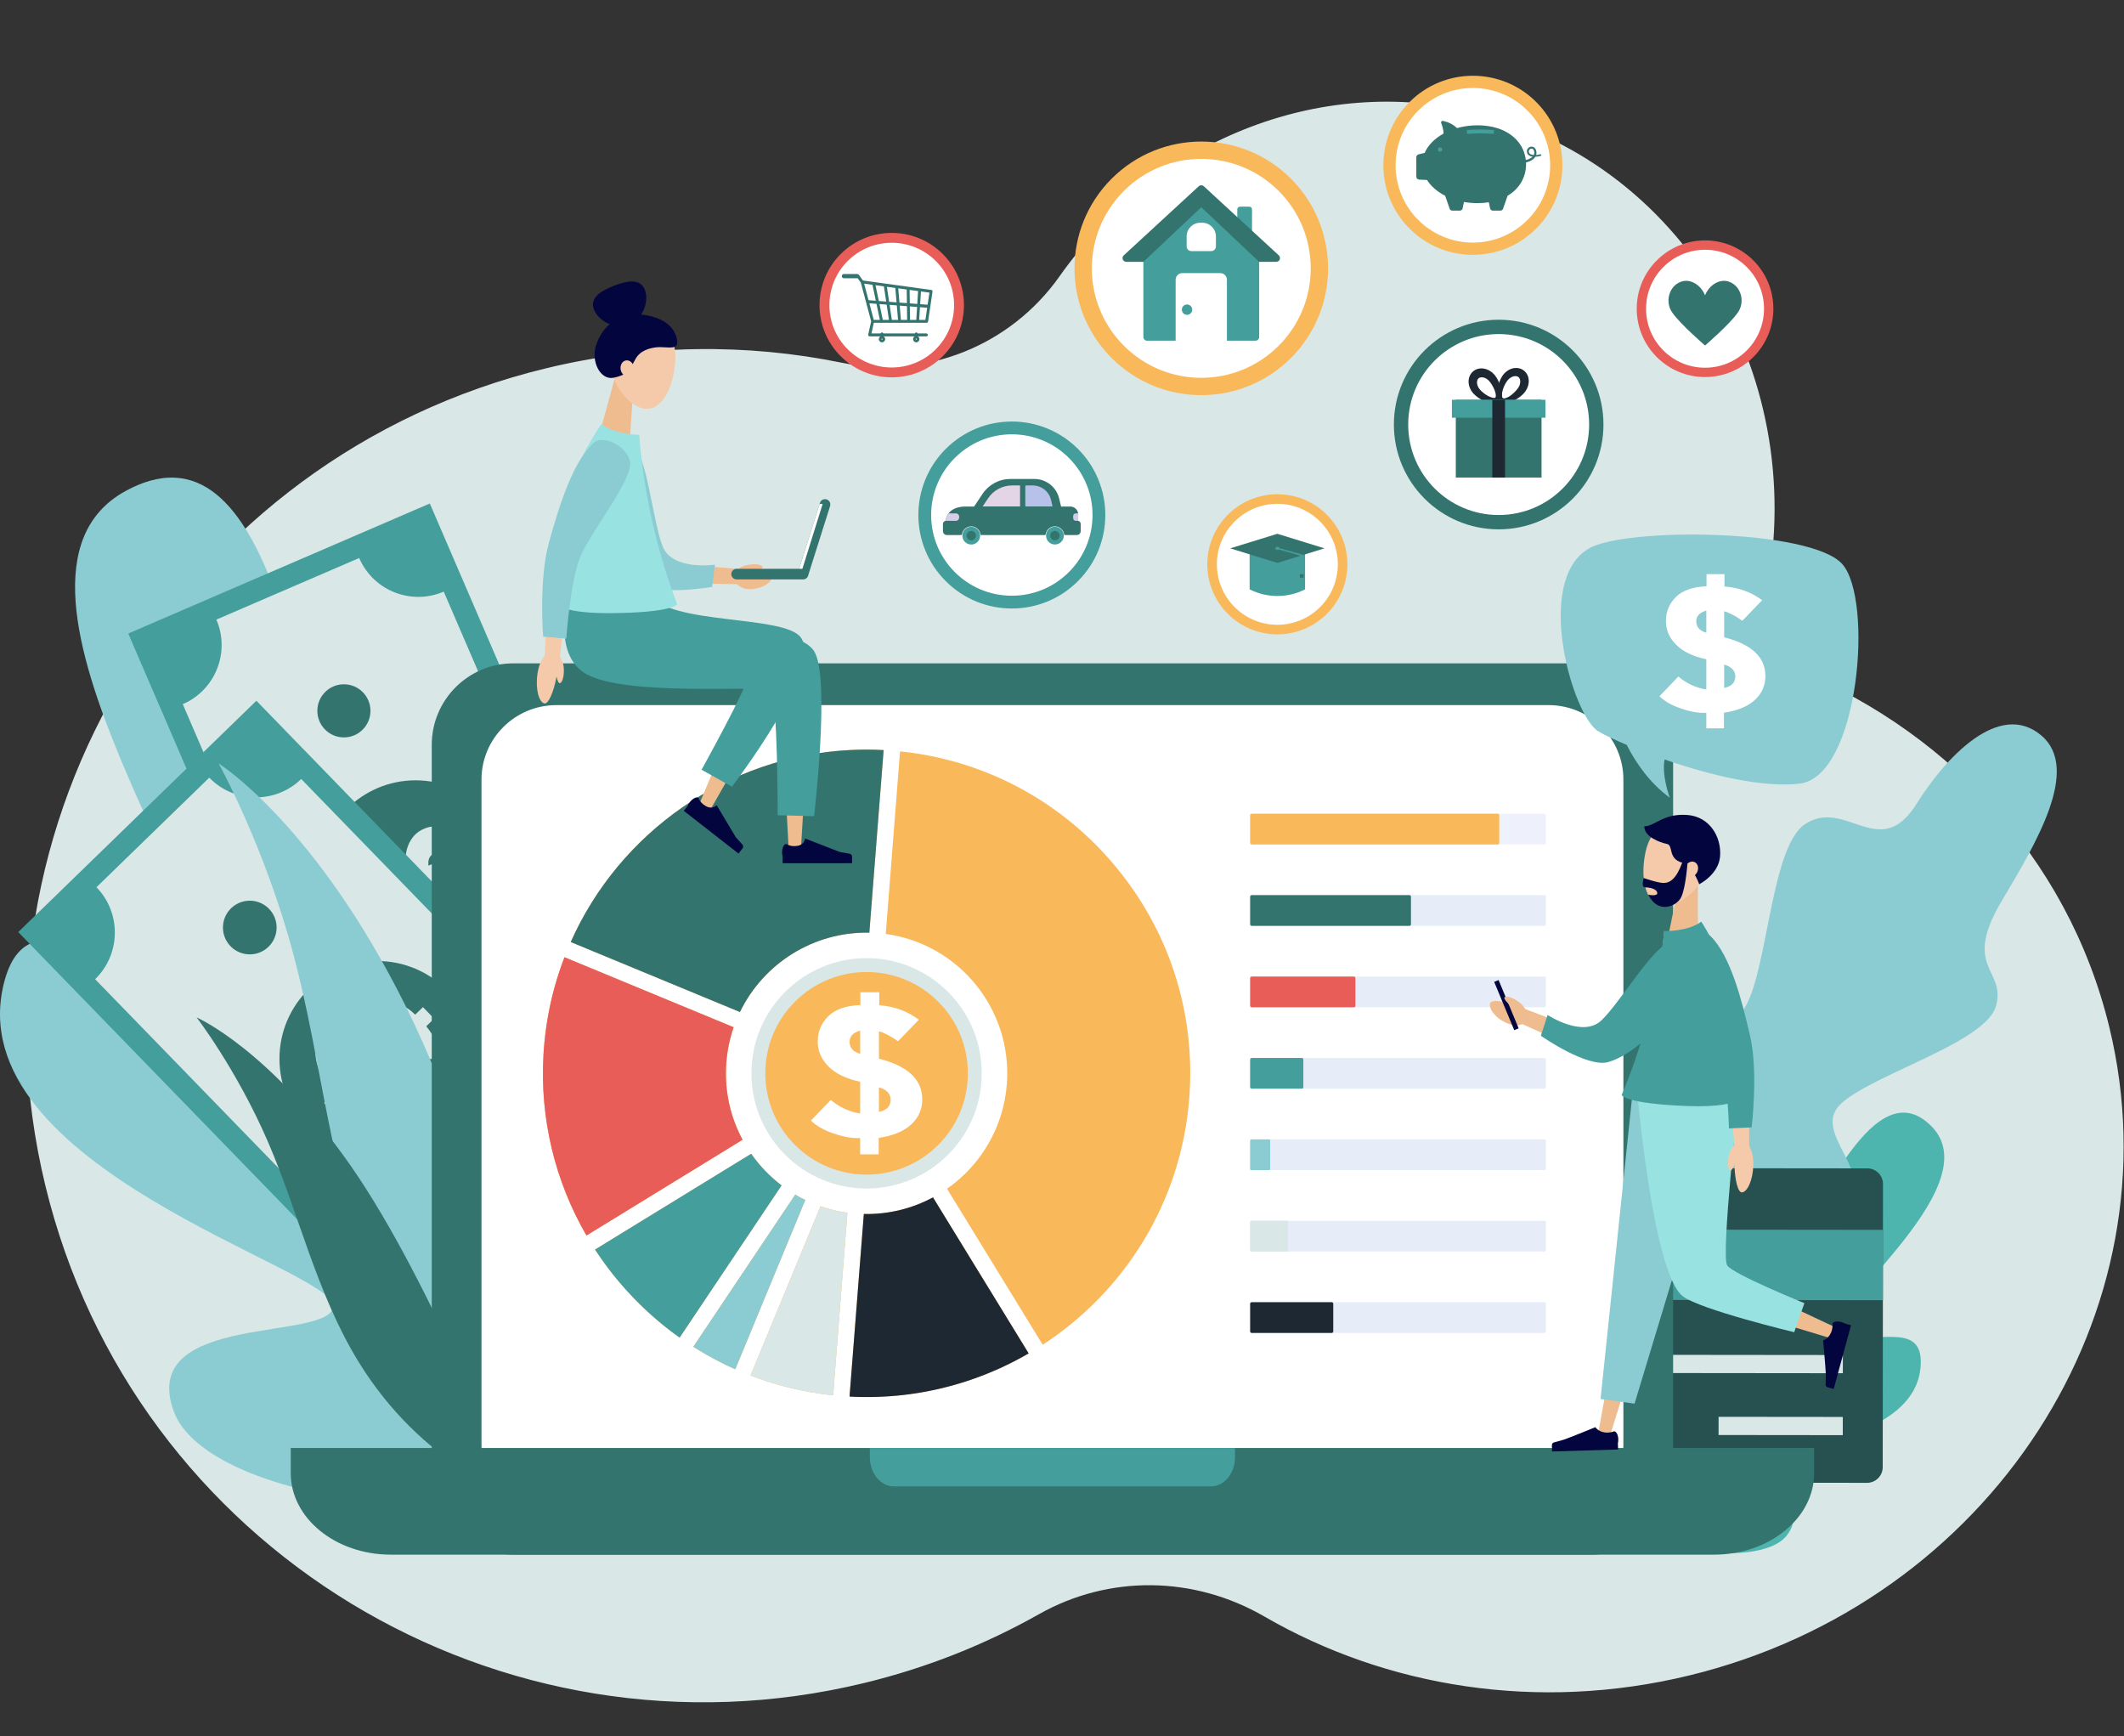 <svg width="416" height="340" viewBox="0 0 416 340" fill="none" xmlns="http://www.w3.org/2000/svg">
<rect x="0" y="0" width="416" height="340" fill="#333333" stroke="none"/>
<g clip-path="url(#clip0_8151_8338)">
<path d="M413.133 201.178C404.971 167.518 380.338 141.923 349.125 130.051C345.682 128.742 343.792 125.067 344.726 121.503C344.821 121.143 344.912 120.782 345.002 120.419C355.906 76.428 331.017 32.406 289.408 22.091C257.964 14.296 225.972 27.982 207.51 54.12C197.898 67.728 181.234 74.375 164.91 71.038C146.299 67.232 126.565 67.366 106.867 72.142C35.517 89.441 -8.351 161.092 8.884 232.18C26.119 303.267 97.933 346.871 169.282 329.572C181.552 326.597 193.009 322.016 203.482 316.105C217.171 308.38 233.795 308.543 247.645 316.561C271.488 330.362 301.125 335.307 330.814 328.109C389.805 313.806 426.661 256.978 413.133 201.181V201.178Z" fill="#D9E7E6"/>
<path d="M376.194 267.157C375.482 284.651 339.487 283.848 338.69 287.1C337.892 290.352 355.832 292.668 350.06 300.546C344.712 307.844 316.787 304.045 299.376 289.668C298.871 289.252 291.135 261.205 305.124 249.566C319.112 237.927 315.845 263.314 320.788 263.914C325.732 264.512 323.068 231.618 334.487 227.679C346.319 223.598 343.845 246.069 349.438 243.968C354.737 241.977 365.039 211.808 376.378 218.99C376.789 219.25 377.2 219.56 377.614 219.921L377.619 219.924C377.838 220.116 378.057 220.322 378.277 220.543C390.353 232.718 354.771 258.109 360.647 260.956C366.521 263.803 376.556 258.293 376.195 267.157H376.194Z" fill="#4EB4AE"/>
<path d="M307.963 287.343C315.203 286.488 328.261 282.903 333.021 276.04C337.416 269.704 331.656 261.344 334.869 255.154C338.083 248.963 356.809 245.051 361.942 237.907C368.029 229.435 354.233 221.811 360.706 216.013C367.179 210.215 388.994 204.134 390.951 196.943C392.908 189.752 384.209 189.617 392.046 176.432C398.683 165.267 407.57 150.627 399.826 144.039C391.573 137.02 381.009 148.386 375.394 157.382C368.162 168.971 361.548 156.156 353.553 161.369C346.324 166.083 346.229 193.465 340.681 198.679C335.134 203.891 324.891 199.394 317.156 208.516C309.421 217.638 319.638 232.727 315.571 239.644C311.504 246.561 300.651 243.412 294.827 253.231C289.005 263.05 307.964 287.341 307.964 287.341L307.963 287.343Z" fill="#8ACCD2"/>
<path d="M0.77 192.518C-8.291 228.629 65.612 248.624 65.284 255.736C64.957 262.848 26.972 256.792 34.011 276.329C40.534 294.43 99.778 303.464 143.931 284.603C145.21 284.057 177.845 231.497 156.307 199.349C134.769 167.201 126.176 220.948 115.733 219.199C105.289 217.449 130.494 151.954 109.569 137.056C87.887 121.621 79.429 168.943 69.283 161.296C59.671 154.052 56.79 86.323 29.345 94.157C28.351 94.441 27.325 94.823 26.264 95.312L26.252 95.316C25.69 95.576 25.12 95.865 24.538 96.184C-7.413 113.76 49.907 186.938 36.211 189.213C22.517 191.489 5.361 174.217 0.769 192.518H0.77Z" fill="#8ACCD2"/>
<path d="M83.051 101.451L27.961 125.199L79.424 244.582L134.515 220.833L83.051 101.451Z" fill="#D9E7E6"/>
<path d="M84.181 98.599L25.12 124.063L78.303 247.416L137.364 221.951L84.181 98.599ZM92.133 236.74C89.378 230.35 81.964 227.403 75.575 230.158L35.795 137.892C42.184 135.137 45.132 127.724 42.377 121.334L70.351 109.272C73.106 115.662 80.519 118.609 86.909 115.854L126.689 208.12C120.299 210.875 117.352 218.289 120.107 224.678L92.133 236.74Z" fill="#439E9C"/>
<path d="M81.393 190.707C91.859 190.707 100.343 182.223 100.343 171.758C100.343 161.292 91.859 152.808 81.393 152.808C70.927 152.808 62.443 161.292 62.443 171.758C62.443 182.223 70.927 190.707 81.393 190.707Z" fill="#34746E"/>
<path d="M100.641 204.345C100.649 201.473 98.328 199.138 95.456 199.13C92.584 199.121 90.248 201.442 90.24 204.315C90.231 207.187 92.553 209.522 95.425 209.531C98.297 209.539 100.632 207.218 100.641 204.345Z" fill="#34746E"/>
<path d="M67.356 144.402C70.228 144.402 72.556 142.073 72.556 139.201C72.556 136.329 70.228 134.001 67.356 134.001C64.484 134.001 62.155 136.329 62.155 139.201C62.155 142.073 64.484 144.402 67.356 144.402Z" fill="#34746E"/>
<path d="M93.234 165.541L94.464 168.394L92.507 169.239C93.319 171.62 93.449 173.927 92.899 176.162L88.285 174.422C88.591 172.932 88.677 171.753 88.541 170.887L84.412 172.668C85.189 177.509 84.082 180.575 81.092 181.864C79.587 182.513 78.08 182.504 76.573 181.836C75.066 181.168 73.682 179.821 72.425 177.796L69.939 178.868L68.732 176.066L71.189 175.006L70.989 174.543C70.534 173.488 70.251 172.15 70.139 170.527C70.027 168.904 70.189 167.537 70.624 166.426L75.049 168.084C74.503 169.829 74.454 171.602 74.904 173.405L79.704 171.336C79.243 169.062 79.32 167.144 79.934 165.581C80.549 164.019 81.57 162.93 82.999 162.314C84.512 161.662 86.02 161.64 87.52 162.25C89.02 162.861 90.282 164.236 91.307 166.376L93.236 165.545L93.234 165.541ZM83.917 169.517L87.431 168.002C86.667 167.068 85.871 166.779 85.042 167.136C84.147 167.522 83.772 168.316 83.917 169.517ZM80.082 174.534L76.367 176.135C77.123 177.208 77.992 177.534 78.973 177.111C79.868 176.725 80.238 175.866 80.082 174.534Z" fill="#D9E7E6"/>
<path d="M50.169 140.326L6.662 182.576L98.221 276.86L141.728 234.61L50.169 140.326Z" fill="#D9E7E6"/>
<path d="M50.216 137.226L3.571 182.525L98.182 279.943L144.826 234.644L50.216 137.226ZM107.409 264.884C102.508 259.838 94.443 259.719 89.397 264.621L18.63 191.753C23.676 186.852 23.794 178.788 18.893 173.742L40.987 152.285C45.887 157.331 53.952 157.45 58.998 152.548L129.766 225.416C124.719 230.317 124.601 238.381 129.502 243.427L107.409 264.884Z" fill="#439E9C"/>
<path d="M73.891 226.507C84.472 226.507 93.049 217.93 93.049 207.349C93.049 196.769 84.472 188.192 73.891 188.192C63.311 188.192 54.734 196.769 54.734 207.349C54.734 217.93 63.311 226.507 73.891 226.507Z" fill="#34746E"/>
<path d="M102.578 236.78C104.631 234.727 104.631 231.398 102.578 229.346C100.526 227.293 97.197 227.293 95.144 229.346C93.092 231.398 93.092 234.727 95.144 236.78C97.197 238.832 100.526 238.832 102.578 236.78Z" fill="#34746E"/>
<path d="M51.947 185.934C54.321 184.263 54.891 180.984 53.22 178.61C51.549 176.236 48.27 175.666 45.896 177.337C43.522 179.008 42.952 182.287 44.623 184.661C46.294 187.035 49.573 187.605 51.947 185.934Z" fill="#34746E"/>
<path d="M82.842 197.219L85.03 199.473L83.484 200.973C85.106 202.932 86.061 205.064 86.344 207.373L81.359 207.388C81.113 205.87 80.77 204.726 80.33 203.957L77.069 207.124C79.545 211.419 79.601 214.714 77.239 217.008C76.051 218.162 74.625 218.694 72.96 218.605C71.295 218.516 69.504 217.742 67.588 216.28L65.624 218.186L63.475 215.973L65.416 214.089L65.06 213.722C64.251 212.89 63.503 211.727 62.813 210.234C62.123 208.741 61.784 207.39 61.796 206.184L66.574 206.159C66.684 208.004 67.276 209.697 68.35 211.239L72.141 207.556C70.887 205.573 70.27 203.733 70.289 202.037C70.307 200.339 70.881 198.943 72.009 197.848C73.204 196.686 74.621 196.123 76.257 196.161C77.894 196.198 79.58 197.043 81.319 198.697L82.842 197.218V197.219ZM75.471 204.326L78.246 201.63C77.189 201.022 76.333 201.036 75.678 201.672C74.971 202.359 74.902 203.243 75.471 204.326ZM73.651 210.444L70.718 213.293C71.818 214.035 72.756 214.03 73.531 213.278C74.239 212.591 74.278 211.646 73.652 210.444H73.651Z" fill="#D9E7E6"/>
<path d="M111.244 294.993C111.244 294.993 97.328 233.065 79.542 197.194C61.755 161.323 42.81 149.496 42.81 149.496C42.81 149.496 51.77 165.574 57.459 186.858C63.15 208.142 64.616 230.559 73.503 251.394C86.947 282.912 111.244 294.992 111.244 294.992V294.993Z" fill="#8ACCD2"/>
<path d="M100.818 292.978C100.818 292.978 84.832 251.518 68.836 228.5C52.841 205.482 38.509 199.234 38.509 199.234C38.509 199.234 46.362 209.45 52.484 223.606C58.607 237.762 61.921 253.136 70.211 266.654C82.753 287.102 100.817 292.978 100.817 292.978H100.818Z" fill="#34746E"/>
<path d="M365.732 228.8L277.821 228.71C276.125 228.708 274.749 230.082 274.747 231.778L274.69 287.213C274.688 288.909 276.062 290.286 277.758 290.287L365.669 290.377C367.365 290.379 368.741 289.005 368.743 287.309L368.799 231.874C368.802 230.178 367.428 228.802 365.732 228.8Z" fill="#265150"/>
<path d="M274.73 254.517L368.783 254.616L368.797 240.839L274.745 240.74L274.73 254.517Z" fill="#439E9C"/>
<path d="M336.593 281.014L360.922 281.04L360.926 277.476L336.596 277.451L336.593 281.014Z" fill="#D9E7E6"/>
<path d="M282.54 280.96L327.036 281.007L327.04 277.443L282.543 277.397L282.54 280.96Z" fill="#F9B859"/>
<path d="M282.552 268.833L360.933 268.915L360.937 265.352L282.555 265.269L282.552 268.833Z" fill="#D9E7E6"/>
<path d="M300.871 44.765C307.718 37.918 307.718 26.817 300.871 19.97C294.024 13.123 282.923 13.123 276.076 19.97C269.229 26.817 269.229 37.918 276.076 44.765C282.923 51.612 294.024 51.612 300.871 44.765Z" fill="#F9B859"/>
<path d="M288.473 47.506C296.834 47.506 303.611 40.729 303.611 32.368C303.611 24.008 296.834 17.23 288.473 17.23C280.113 17.23 273.335 24.008 273.335 32.368C273.335 40.729 280.113 47.506 288.473 47.506Z" fill="white"/>
<path d="M301.831 30.255C301.792 30.208 301.725 30.194 301.667 30.212C301.506 30.263 301.339 30.3 301.171 30.326C301.067 30.342 300.964 30.353 300.86 30.36C300.86 30.356 300.863 30.354 300.864 30.351C300.926 30.151 300.942 29.937 300.917 29.734C300.904 29.633 300.882 29.534 300.853 29.438C300.838 29.388 300.819 29.338 300.798 29.29C300.776 29.241 300.752 29.193 300.722 29.146C300.665 29.054 300.591 28.965 300.499 28.894C300.409 28.823 300.301 28.769 300.188 28.74C300.074 28.711 299.957 28.707 299.845 28.723C299.733 28.739 299.625 28.777 299.527 28.832C299.428 28.887 299.341 28.958 299.268 29.044C299.196 29.129 299.138 29.23 299.102 29.336C299.065 29.443 299.05 29.556 299.053 29.665C299.055 29.72 299.062 29.774 299.072 29.827C299.081 29.881 299.097 29.934 299.117 29.985C299.136 30.037 299.161 30.088 299.19 30.135C299.219 30.183 299.253 30.227 299.289 30.268C299.363 30.35 299.449 30.417 299.538 30.47C299.584 30.497 299.629 30.519 299.675 30.54C299.722 30.56 299.769 30.577 299.816 30.594C299.909 30.625 300.005 30.648 300.099 30.664C300.122 30.668 300.145 30.67 300.167 30.673C300.08 30.764 299.981 30.845 299.873 30.918C299.739 31.008 299.592 31.084 299.44 31.149C299.248 31.23 299.047 31.291 298.842 31.334C298.411 27.514 294.97 24.539 289.389 24.539C287.967 24.539 286.611 24.733 285.368 25.084C284.588 24.322 283.552 23.863 282.601 23.671C282.365 23.624 282.172 23.862 282.261 24.085C282.524 24.743 282.657 25.323 282.712 25.847C282.722 25.948 282.728 26.051 282.732 26.152C281.001 27.105 279.691 28.42 279.034 29.936L277.837 30.229C277.577 30.293 277.394 30.527 277.394 30.794V34.591C277.394 34.901 277.639 35.158 277.949 35.172L279.489 35.243C280.267 36.481 281.501 37.545 283.04 38.331L283.931 40.889C284.005 41.099 284.203 41.24 284.426 41.24H285.946C286.194 41.24 286.407 41.067 286.459 40.824L286.727 39.548C287.579 39.7 288.471 39.779 289.389 39.779C290.167 39.779 290.905 39.721 291.598 39.611L291.854 40.824C291.904 41.067 292.119 41.24 292.367 41.24H293.886C294.109 41.24 294.308 41.099 294.381 40.889L295.272 38.336C297.605 36.951 298.89 34.7 298.89 32.158C298.89 32.041 298.887 31.923 298.882 31.807C298.951 31.792 299.02 31.776 299.088 31.758C299.271 31.709 299.45 31.646 299.625 31.569C299.799 31.492 299.969 31.399 300.128 31.288C300.288 31.176 300.438 31.045 300.566 30.889C300.615 30.83 300.659 30.766 300.7 30.7C300.876 30.694 301.05 30.675 301.223 30.645C301.406 30.613 301.586 30.569 301.764 30.509C301.864 30.475 301.91 30.349 301.831 30.255ZM300.5 30.006C300.493 30.079 300.478 30.151 300.454 30.222C300.439 30.268 300.418 30.313 300.396 30.358C300.317 30.351 300.239 30.34 300.163 30.326C300.083 30.311 300.004 30.291 299.93 30.264C299.893 30.251 299.857 30.236 299.822 30.219C299.788 30.203 299.754 30.185 299.723 30.166C299.659 30.127 299.605 30.081 299.56 30.03C299.516 29.978 299.481 29.921 299.46 29.857C299.449 29.826 299.439 29.792 299.434 29.759C299.428 29.724 299.424 29.69 299.424 29.655C299.423 29.588 299.434 29.521 299.457 29.459C299.479 29.398 299.513 29.341 299.557 29.292C299.6 29.242 299.654 29.201 299.712 29.17C299.77 29.139 299.834 29.119 299.899 29.111C299.962 29.102 300.027 29.107 300.085 29.124C300.144 29.14 300.199 29.169 300.247 29.209C300.295 29.249 300.337 29.3 300.372 29.358C300.389 29.388 300.405 29.419 300.418 29.452C300.431 29.485 300.444 29.52 300.454 29.555C300.459 29.573 300.464 29.593 300.469 29.611C300.473 29.63 300.478 29.649 300.482 29.667C300.488 29.705 300.495 29.743 300.499 29.781C300.504 29.818 300.505 29.856 300.506 29.893C300.506 29.93 300.505 29.967 300.5 30.004V30.006Z" fill="#34746E"/>
<path d="M282.462 29.279C282.462 29.512 282.273 29.701 282.04 29.701C281.807 29.701 281.619 29.512 281.619 29.279C281.619 29.046 281.807 28.858 282.04 28.858C282.273 28.858 282.462 29.046 282.462 29.279Z" fill="#439E9C"/>
<path d="M292.517 25.454C290.81 25.325 289.096 25.325 287.391 25.454C287.335 25.459 287.292 25.498 287.296 25.542C287.312 25.741 287.327 25.941 287.343 26.141C287.346 26.186 287.394 26.218 287.448 26.214C289.116 26.087 290.792 26.087 292.46 26.214C292.515 26.218 292.561 26.186 292.564 26.141C292.58 25.942 292.595 25.742 292.612 25.542C292.615 25.498 292.573 25.458 292.517 25.454Z" fill="#439E9C"/>
<path d="M293.525 103.659C304.859 103.659 314.048 94.47 314.048 83.136C314.048 71.802 304.859 62.613 293.525 62.613C282.19 62.613 273.002 71.802 273.002 83.136C273.002 94.47 282.19 103.659 293.525 103.659Z" fill="#34746E"/>
<path d="M293.525 100.854C303.31 100.854 311.243 92.921 311.243 83.136C311.243 73.35 303.31 65.418 293.525 65.418C283.739 65.418 275.806 73.35 275.806 83.136C275.806 92.921 283.739 100.854 293.525 100.854Z" fill="white"/>
<path d="M292.803 73.516C292.936 73.682 293.049 73.848 293.152 74.015C293.254 74.182 293.344 74.352 293.428 74.523C293.512 74.693 293.586 74.867 293.655 75.041C293.724 75.216 293.787 75.394 293.843 75.573C293.899 75.753 293.95 75.935 293.994 76.121C294.037 76.306 294.074 76.495 294.102 76.689C294.13 76.883 294.149 77.082 294.151 77.293C294.152 77.503 294.139 77.724 294.08 77.963C294.05 78.083 294.007 78.207 293.942 78.332C293.877 78.457 293.791 78.581 293.68 78.69C293.569 78.798 293.437 78.888 293.305 78.949C293.171 79.01 293.037 79.047 292.909 79.069C292.654 79.11 292.425 79.098 292.213 79.069C292 79.038 291.804 78.99 291.614 78.933C291.237 78.816 290.889 78.665 290.555 78.495C290.221 78.324 289.902 78.134 289.591 77.92C289.436 77.814 289.284 77.7 289.134 77.579C288.984 77.457 288.837 77.327 288.693 77.181C288.548 77.032 288.409 76.869 288.288 76.695C288.165 76.521 288.056 76.335 287.962 76.138C287.775 75.745 287.652 75.309 287.633 74.843C287.623 74.61 287.638 74.371 287.69 74.129C287.741 73.889 287.824 73.647 287.949 73.418C288.009 73.304 288.084 73.195 288.164 73.09C288.246 72.986 288.334 72.886 288.431 72.797C288.527 72.706 288.633 72.626 288.743 72.552C288.799 72.517 288.855 72.479 288.913 72.449L289 72.403L289.09 72.361C289.33 72.252 289.584 72.188 289.833 72.158C289.895 72.149 289.957 72.147 290.019 72.143C290.081 72.142 290.142 72.14 290.204 72.141C290.326 72.144 290.446 72.153 290.564 72.171C290.681 72.188 290.797 72.213 290.909 72.242C291.021 72.273 291.13 72.309 291.237 72.35C291.449 72.432 291.65 72.534 291.837 72.651C292.212 72.885 292.536 73.18 292.803 73.512V73.516ZM291.6 74.545C291.421 74.356 291.215 74.2 290.997 74.087C290.781 73.974 290.55 73.907 290.34 73.888C290.235 73.88 290.134 73.877 290.043 73.893C289.951 73.905 289.868 73.926 289.795 73.96L289.767 73.972C289.758 73.976 289.75 73.98 289.741 73.985C289.723 73.992 289.708 74.004 289.689 74.013C289.657 74.034 289.625 74.056 289.594 74.082C289.563 74.105 289.537 74.135 289.509 74.164C289.484 74.195 289.459 74.226 289.437 74.262C289.392 74.332 289.354 74.415 289.328 74.509C289.301 74.603 289.284 74.707 289.281 74.817C289.271 75.038 289.312 75.282 289.397 75.52C289.482 75.758 289.613 75.987 289.78 76.199C289.866 76.307 289.965 76.416 290.073 76.523C290.18 76.63 290.295 76.733 290.414 76.833C290.652 77.034 290.908 77.219 291.174 77.382C291.308 77.463 291.443 77.54 291.58 77.608C291.716 77.676 291.855 77.737 291.993 77.785C292.129 77.835 292.265 77.875 292.393 77.897C292.519 77.919 292.637 77.926 292.723 77.913C292.765 77.906 292.797 77.898 292.82 77.888C292.842 77.878 292.855 77.87 292.868 77.859C292.88 77.847 292.893 77.83 292.908 77.802C292.922 77.774 292.935 77.734 292.946 77.687C292.967 77.593 292.973 77.467 292.963 77.335C292.953 77.201 292.928 77.06 292.893 76.916C292.858 76.773 292.811 76.629 292.758 76.485C292.731 76.413 292.703 76.342 292.673 76.269C292.643 76.198 292.61 76.127 292.578 76.057C292.511 75.916 292.44 75.777 292.365 75.641C292.288 75.505 292.208 75.371 292.126 75.242C292.044 75.112 291.956 74.987 291.869 74.869C291.78 74.751 291.69 74.639 291.6 74.544V74.545Z" fill="#1E2833"/>
<path d="M298.602 76.847C298.469 77.012 298.333 77.158 298.191 77.292C298.049 77.427 297.903 77.549 297.754 77.667C297.604 77.783 297.451 77.892 297.293 77.995C297.137 78.097 296.976 78.194 296.812 78.285C296.649 78.375 296.481 78.46 296.31 78.54C296.139 78.619 295.963 78.694 295.782 78.759C295.6 78.826 295.412 78.884 295.212 78.93C295.112 78.951 295.01 78.971 294.903 78.984C294.795 78.996 294.684 79.003 294.566 79C294.449 78.996 294.326 78.981 294.198 78.948C294.07 78.915 293.939 78.862 293.818 78.783C293.697 78.704 293.59 78.604 293.506 78.495C293.423 78.386 293.361 78.271 293.315 78.158C293.223 77.93 293.184 77.713 293.166 77.506C293.148 77.299 293.151 77.101 293.165 76.908C293.193 76.522 293.261 76.154 293.349 75.794C293.439 75.434 293.55 75.082 293.684 74.735C293.752 74.561 293.827 74.389 293.91 74.218C293.993 74.046 294.084 73.875 294.192 73.703C294.301 73.531 294.426 73.361 294.565 73.205C294.704 73.048 294.859 72.901 295.026 72.767C295.36 72.5 295.75 72.283 296.192 72.16C296.413 72.099 296.646 72.059 296.889 72.055C297.131 72.049 297.381 72.075 297.628 72.144C298.123 72.278 298.583 72.587 298.896 73.003C299.053 73.21 299.172 73.439 299.257 73.672C299.28 73.73 299.295 73.789 299.313 73.848C299.328 73.907 299.344 73.966 299.356 74.025C299.381 74.143 299.399 74.262 299.408 74.378C299.419 74.496 299.42 74.612 299.418 74.728C299.412 74.843 299.402 74.956 299.386 75.068C299.355 75.293 299.3 75.509 299.228 75.716C299.082 76.132 298.867 76.51 298.602 76.842V76.847ZM297.37 75.93C297.515 75.711 297.622 75.473 297.684 75.233C297.746 74.994 297.765 74.753 297.739 74.54C297.725 74.433 297.705 74.333 297.671 74.245C297.639 74.155 297.6 74.075 297.55 74.007L297.533 73.981C297.526 73.974 297.52 73.965 297.513 73.958C297.501 73.94 297.486 73.927 297.473 73.911C297.444 73.882 297.414 73.854 297.382 73.829C297.351 73.802 297.314 73.782 297.278 73.759C297.241 73.741 297.203 73.72 297.161 73.707C297.079 73.676 296.985 73.657 296.884 73.65C296.782 73.643 296.672 73.649 296.56 73.67C296.335 73.709 296.098 73.802 295.878 73.939C295.657 74.077 295.455 74.257 295.278 74.471C295.189 74.58 295.101 74.703 295.019 74.832C294.937 74.962 294.86 75.097 294.785 75.237C294.638 75.515 294.51 75.809 294.407 76.108C294.355 76.258 294.31 76.409 294.273 76.559C294.236 76.71 294.205 76.862 294.187 77.01C294.169 77.159 294.158 77.305 294.165 77.441C294.172 77.575 294.191 77.701 294.228 77.793C294.245 77.84 294.266 77.876 294.286 77.904C294.307 77.932 294.326 77.951 294.349 77.966C294.372 77.981 294.401 77.993 294.44 78.003C294.479 78.013 294.528 78.016 294.582 78.016C294.635 78.016 294.696 78.009 294.758 77.997C294.821 77.985 294.887 77.969 294.952 77.946C295.085 77.904 295.22 77.844 295.354 77.774C295.487 77.704 295.619 77.622 295.747 77.534C295.811 77.49 295.875 77.445 295.938 77.398C296.001 77.351 296.062 77.302 296.123 77.253C296.245 77.153 296.364 77.049 296.479 76.942C296.594 76.835 296.705 76.725 296.811 76.612C296.918 76.5 297.02 76.386 297.115 76.272C297.209 76.157 297.299 76.043 297.371 75.932L297.37 75.93Z" fill="#1E2833"/>
<path d="M301.919 78.291H285.129V93.523H301.919V78.291Z" fill="#34746E"/>
<path d="M302.686 78.291H284.363V81.8H302.686V78.291Z" fill="#439E9C"/>
<path d="M294.769 93.523V78.291H292.28V93.523H294.769Z" fill="#1E2833"/>
<path d="M184.656 69.755C190.18 64.231 190.18 55.275 184.656 49.751C179.132 44.227 170.176 44.227 164.652 49.751C159.128 55.275 159.128 64.231 164.652 69.755C170.176 75.279 179.132 75.279 184.656 69.755Z" fill="#E95D59"/>
<path d="M183.289 68.388C188.058 63.619 188.058 55.887 183.289 51.118C178.52 46.349 170.788 46.349 166.019 51.118C161.25 55.887 161.25 63.619 166.019 68.388C170.788 73.157 178.52 73.157 183.289 68.388Z" fill="white"/>
<path d="M182.556 57.059L182.643 57.057C182.643 57.057 182.643 57.047 182.643 57.043C182.643 57.038 182.643 57.034 182.641 57.027C182.641 57.023 182.641 57.019 182.64 57.016C182.64 57.011 182.638 57.006 182.637 57C182.637 56.995 182.635 56.991 182.635 56.988C182.634 56.983 182.633 56.98 182.629 56.972L182.625 56.96C182.625 56.96 182.622 56.953 182.62 56.946C182.618 56.941 182.616 56.938 182.615 56.935C182.613 56.932 182.612 56.927 182.61 56.924L182.533 56.966L182.607 56.919C182.607 56.919 182.603 56.913 182.601 56.91C182.599 56.907 182.597 56.904 182.595 56.901L182.523 56.951L182.59 56.897C182.59 56.897 182.586 56.892 182.585 56.889C182.583 56.885 182.58 56.882 182.575 56.877C182.573 56.873 182.57 56.87 182.567 56.867C182.565 56.865 182.561 56.862 182.559 56.859L182.498 56.922L182.555 56.856C182.555 56.856 182.549 56.851 182.547 56.849C182.544 56.845 182.541 56.843 182.537 56.839C182.533 56.836 182.529 56.833 182.526 56.83C182.523 56.828 182.519 56.825 182.513 56.821C182.51 56.818 182.506 56.816 182.503 56.814C182.5 56.812 182.496 56.81 182.489 56.807C182.486 56.804 182.482 56.802 182.478 56.801C182.474 56.799 182.47 56.798 182.463 56.795C182.46 56.794 182.456 56.791 182.452 56.79C182.448 56.789 182.444 56.787 182.436 56.785C182.433 56.784 182.429 56.783 182.424 56.782C182.421 56.782 182.417 56.78 182.413 56.78H182.408C182.408 56.78 182.404 56.778 182.401 56.778L169.016 54.934L168.232 53.843C168.232 53.843 168.227 53.837 168.223 53.832C168.145 53.723 168.019 53.658 167.885 53.658H165.289C165.059 53.658 164.872 53.846 164.872 54.075C164.872 54.305 165.06 54.493 165.289 54.493H167.885C167.919 54.493 167.954 54.488 167.987 54.48L168.594 55.323L170.622 62.927L170.047 65.522C170.029 65.608 170.049 65.695 170.103 65.763C170.158 65.831 170.239 65.87 170.325 65.87H172.445C172.247 65.978 172.123 66.184 172.123 66.414C172.123 66.757 172.402 67.036 172.745 67.036C173.088 67.036 173.367 66.757 173.367 66.414C173.367 66.184 173.243 65.977 173.044 65.87H179.156C178.958 65.978 178.834 66.184 178.834 66.414C178.834 66.757 179.113 67.036 179.456 67.036C179.799 67.036 180.078 66.757 180.078 66.414C180.078 66.184 179.954 65.977 179.756 65.87H181.437C181.594 65.87 181.722 65.741 181.722 65.584C181.722 65.426 181.594 65.298 181.437 65.298H179.725C179.687 65.186 179.581 65.106 179.456 65.106C179.331 65.106 179.225 65.186 179.186 65.298H173.014C172.975 65.186 172.87 65.106 172.745 65.106C172.62 65.106 172.514 65.186 172.475 65.298H170.681L171.145 63.205H181.498C181.51 63.205 181.522 63.203 181.534 63.202H181.541C181.555 63.197 181.569 63.194 181.583 63.189L181.591 63.187C181.605 63.181 181.618 63.175 181.631 63.167L181.636 63.164C181.649 63.157 181.661 63.148 181.672 63.139L181.677 63.135C181.689 63.124 181.7 63.113 181.708 63.104L181.712 63.099C181.72 63.089 181.729 63.077 181.734 63.066L181.739 63.058C181.746 63.045 181.752 63.032 181.757 63.019L181.759 63.011C181.763 62.998 181.767 62.985 181.769 62.971L182.638 57.104L182.64 57.089C182.64 57.089 182.64 57.085 182.64 57.081C182.64 57.077 182.64 57.073 182.64 57.068C182.64 57.064 182.64 57.06 182.64 57.057H182.553L182.556 57.059ZM179.617 60.11L179.457 62.639H178.235L178.199 60.002L179.618 60.11H179.617ZM179.814 56.998L179.654 59.519L178.189 59.406L178.152 56.771L179.814 57V56.998ZM180.218 59.562L180.376 57.076L182.033 57.305L181.681 59.674L180.218 59.562ZM181.595 60.263L181.243 62.639H180.023L180.181 60.154L181.594 60.263H181.595ZM177.671 62.639H176.452L176.215 59.849L177.634 59.958L177.671 62.639ZM175.646 59.805L175.888 62.639H174.675L174.233 59.697L175.646 59.806V59.805ZM175.927 56.464L177.587 56.692L177.625 59.362L176.164 59.25L175.927 56.464ZM173.656 59.653L174.105 62.639H172.903L172.251 59.544L173.656 59.652V59.653ZM173.7 56.156L175.355 56.384L175.596 59.206L174.142 59.094L173.7 56.155V56.156ZM171.663 59.5L172.324 62.639H171.135L170.27 59.392L171.663 59.499V59.5ZM171.472 55.85L173.118 56.077L173.565 59.05L172.124 58.939L171.472 55.849V55.85ZM171.535 58.894L170.107 58.784L169.244 55.542L170.876 55.767L171.535 58.894ZM179.413 66.316C179.442 66.32 179.47 66.32 179.499 66.316C179.54 66.333 179.567 66.373 179.567 66.418C179.567 66.48 179.517 66.529 179.456 66.529C179.394 66.529 179.345 66.48 179.345 66.418C179.345 66.373 179.372 66.333 179.414 66.316H179.413ZM172.745 66.529C172.683 66.529 172.634 66.48 172.634 66.418C172.634 66.373 172.661 66.333 172.703 66.316C172.732 66.32 172.76 66.32 172.788 66.316C172.829 66.333 172.857 66.373 172.857 66.418C172.857 66.48 172.807 66.529 172.746 66.529H172.745Z" fill="#34746E"/>
<path d="M252.836 70.108C262.533 60.411 262.533 44.689 252.836 34.992C243.139 25.295 227.418 25.295 217.721 34.992C208.024 44.689 208.024 60.411 217.721 70.108C227.418 79.805 243.139 79.805 252.836 70.108Z" fill="#F9B859"/>
<path d="M250.438 67.709C258.81 59.337 258.81 45.763 250.438 37.391C242.065 29.018 228.491 29.018 220.119 37.391C211.747 45.763 211.747 59.337 220.119 67.709C228.491 76.081 242.065 76.081 250.438 67.709Z" fill="white"/>
<path d="M244.68 40.47H242.868C242.571 40.47 242.33 40.711 242.33 41.008V45.339C242.33 45.636 242.571 45.877 242.868 45.877H244.68C244.977 45.877 245.218 45.636 245.218 45.339V41.008C245.218 40.711 244.977 40.47 244.68 40.47Z" fill="#439E9C"/>
<path d="M250.458 50.003L235.776 36.474C235.495 36.215 235.063 36.215 234.781 36.474L220.098 50.003C219.608 50.456 219.928 51.275 220.596 51.275H249.961C250.629 51.275 250.949 50.456 250.458 50.003Z" fill="#34746E"/>
<path d="M233.49 60.799C233.579 60.246 233.204 59.725 232.651 59.635C232.098 59.545 231.576 59.921 231.487 60.474C231.397 61.027 231.772 61.548 232.326 61.638C232.879 61.728 233.4 61.352 233.49 60.799Z" fill="#439E9C"/>
<path d="M246.62 51.275V65.986C246.62 66.391 246.291 66.72 245.887 66.72H240.301V54.781C240.301 54.063 239.719 53.481 239.002 53.481H231.556C230.838 53.481 230.256 54.063 230.256 54.781V66.72H224.67C224.266 66.72 223.937 66.391 223.937 65.986V51.275L235.277 40.585L246.617 51.275H246.62Z" fill="#439E9C"/>
<path d="M235.477 43.616H235.08C233.607 43.616 232.412 44.811 232.412 46.284V48.254C232.412 48.761 232.824 49.172 233.331 49.172H237.226C237.734 49.172 238.145 48.76 238.145 48.254V46.284C238.145 44.811 236.95 43.616 235.477 43.616Z" fill="white"/>
<path d="M259.877 120.205C265.234 114.848 265.234 106.163 259.877 100.806C254.521 95.45 245.836 95.45 240.479 100.806C235.122 106.163 235.122 114.848 240.479 120.205C245.836 125.562 254.521 125.562 259.877 120.205Z" fill="#F9B859"/>
<path d="M258.552 118.88C263.177 114.255 263.177 106.756 258.552 102.132C253.927 97.507 246.429 97.507 241.804 102.132C237.179 106.756 237.179 114.255 241.804 118.88C246.429 123.505 253.927 123.505 258.552 118.88Z" fill="white"/>
<path d="M244.747 115.409V107.38C248.368 107.38 251.987 107.38 255.608 107.38C255.608 110.056 255.608 112.733 255.608 115.409C252.197 117.147 248.158 117.147 244.747 115.409Z" fill="#439E9C"/>
<path d="M250.178 110.231L240.95 107.38L250.178 104.53L259.406 107.38L250.178 110.231Z" fill="#34746E"/>
<path d="M255.007 108.589L250.217 107.241C250.137 107.218 250.054 107.267 250.036 107.349C250.018 107.425 250.07 107.501 250.146 107.522L254.745 108.816C254.79 108.829 254.822 108.871 254.822 108.919V112.569C254.822 112.644 254.877 112.713 254.953 112.721C255.04 112.729 255.112 112.661 255.112 112.576V108.728C255.112 108.663 255.069 108.606 255.007 108.589Z" fill="#439E9C"/>
<path d="M254.642 114.326C254.631 114.326 254.621 114.325 254.61 114.323C254.541 114.308 254.495 114.24 254.504 114.17L254.658 112.958C254.668 112.886 254.727 112.827 254.801 112.829C254.884 112.831 254.945 112.904 254.935 112.985L254.78 114.206C254.771 114.276 254.711 114.326 254.643 114.326H254.642Z" fill="#439E9C"/>
<path d="M254.968 114.363C254.891 114.363 254.829 114.299 254.829 114.221V112.97C254.829 112.891 254.891 112.827 254.968 112.827C255.044 112.827 255.107 112.891 255.107 112.97V114.221C255.107 114.299 255.044 114.363 254.968 114.363Z" fill="#439E9C"/>
<path d="M255.292 114.326C255.223 114.326 255.164 114.276 255.155 114.206L255.001 112.994C254.991 112.921 255.036 112.849 255.106 112.833C255.187 112.813 255.265 112.87 255.275 112.95L255.43 114.171C255.439 114.241 255.394 114.309 255.325 114.324C255.314 114.326 255.303 114.327 255.292 114.327V114.326Z" fill="#439E9C"/>
<path d="M254.625 112.453H255.292C255.313 112.453 255.329 112.469 255.329 112.49V113.088C255.329 113.106 255.315 113.119 255.299 113.119H254.619C254.602 113.119 254.589 113.105 254.589 113.088V112.49C254.589 112.469 254.605 112.453 254.626 112.453H254.625Z" fill="#34746E"/>
<path d="M250.579 107.38C250.579 107.548 250.4 107.685 250.178 107.685C249.956 107.685 249.777 107.548 249.777 107.38C249.777 107.212 249.956 107.075 250.178 107.075C250.4 107.075 250.579 107.212 250.579 107.38Z" fill="#439E9C"/>
<path d="M211.121 113.8C218.27 106.651 218.27 95.059 211.121 87.91C203.971 80.761 192.38 80.761 185.231 87.91C178.081 95.059 178.081 106.651 185.231 113.8C192.38 120.949 203.971 120.949 211.121 113.8Z" fill="#439E9C"/>
<path d="M198.176 116.661C206.905 116.661 213.981 109.584 213.981 100.855C213.981 92.126 206.905 85.05 198.176 85.05C189.447 85.05 182.37 92.126 182.37 100.855C182.37 109.584 189.447 116.661 198.176 116.661Z" fill="white"/>
<path d="M211.664 102.608C211.664 102.305 211.452 102.053 211.168 101.991V100.738C211.168 100.669 211.164 100.601 211.154 100.534C211.132 100.37 211.085 100.214 211.016 100.07C210.767 99.549 210.235 99.191 209.621 99.191H207.819L207.441 97.616C206.906 95.377 204.903 93.797 202.6 93.797H197.888C195.698 93.797 193.654 94.891 192.439 96.715L190.827 99.134C190.804 99.17 190.764 99.192 190.722 99.192H189.133C187.979 99.192 186.938 99.468 186.217 100.071C186.052 100.208 185.903 100.364 185.775 100.535C185.483 100.921 185.288 101.396 185.215 101.966C185.214 101.972 185.213 101.98 185.212 101.986C185.201 101.989 185.19 101.991 185.18 101.993C184.897 102.055 184.684 102.308 184.684 102.61V103.346C184.684 103.356 184.684 103.364 184.685 103.374C184.685 103.385 184.684 103.395 184.684 103.405V104.015C184.684 104.434 185.024 104.774 185.443 104.774H188.278C188.343 104.774 188.395 104.724 188.403 104.661C188.524 103.766 189.291 103.074 190.219 103.074C191.148 103.074 191.914 103.765 192.035 104.661C192.044 104.724 192.095 104.774 192.16 104.774H204.669C204.734 104.774 204.786 104.724 204.794 104.661C204.915 103.766 205.682 103.074 206.61 103.074C207.538 103.074 208.305 103.765 208.426 104.661C208.435 104.724 208.486 104.774 208.551 104.774H210.901C211.32 104.774 211.66 104.434 211.66 104.015V103.405C211.66 103.395 211.66 103.384 211.66 103.374C211.66 103.366 211.66 103.356 211.66 103.347V102.611L211.664 102.608Z" fill="#34746E"/>
<path d="M191.455 106.125C192.134 105.446 192.134 104.344 191.455 103.665C190.775 102.986 189.674 102.986 188.995 103.665C188.316 104.345 188.316 105.446 188.995 106.125C189.674 106.804 190.775 106.804 191.455 106.125Z" fill="#439E9C"/>
<path d="M190.874 105.545C191.233 105.186 191.233 104.604 190.874 104.245C190.516 103.887 189.934 103.887 189.575 104.245C189.216 104.604 189.216 105.186 189.575 105.545C189.934 105.904 190.516 105.904 190.874 105.545Z" fill="#34746E"/>
<path d="M208.31 105.287C208.531 104.353 207.952 103.416 207.017 103.195C206.082 102.975 205.146 103.554 204.925 104.488C204.704 105.423 205.283 106.36 206.218 106.581C207.153 106.801 208.09 106.222 208.31 105.287Z" fill="#439E9C"/>
<path d="M207.512 105.099C207.628 104.605 207.323 104.11 206.829 103.994C206.335 103.877 205.84 104.183 205.724 104.677C205.607 105.171 205.913 105.666 206.407 105.782C206.9 105.899 207.395 105.593 207.512 105.099Z" fill="#34746E"/>
<path d="M187.853 101.155V101.37C187.853 101.713 187.575 101.991 187.232 101.991H185.376C185.321 101.991 185.267 101.982 185.217 101.965C185.231 101.859 185.248 101.757 185.27 101.658C185.334 101.366 185.433 101.103 185.562 100.867C185.615 100.769 185.674 100.675 185.738 100.587C185.762 100.553 185.8 100.534 185.841 100.534H187.232C187.575 100.534 187.853 100.812 187.853 101.155Z" fill="url(#paint0_linear_8151_8338)"/>
<path d="M210.703 101.991C210.421 101.991 210.192 101.77 210.192 101.497V101.028C210.192 100.755 210.421 100.534 210.703 100.534H211.156C211.165 100.6 211.17 100.669 211.17 100.738V101.991C211.17 101.991 211.171 101.991 211.172 101.991H210.703Z" fill="url(#paint1_linear_8151_8338)"/>
<path d="M206.117 99.016L205.849 97.894C205.451 96.234 203.967 95.063 202.259 95.063H200.939C200.869 95.063 200.812 95.12 200.812 95.19V99.045C200.812 99.115 200.869 99.172 200.939 99.172H205.993C206.075 99.172 206.136 99.096 206.117 99.016Z" fill="url(#paint2_linear_8151_8338)"/>
<path d="M198.223 95.064C196.336 95.064 194.574 96.007 193.528 97.578L192.466 99.173H199.787V95.064H198.223Z" fill="url(#paint3_linear_8151_8338)"/>
<path d="M100.522 129.904H311.733C320.541 129.904 327.692 137.055 327.692 145.864V288.482C327.692 297.291 320.541 304.442 311.733 304.442H100.522C91.713 304.442 84.562 297.291 84.562 288.482V145.864C84.562 137.055 91.713 129.904 100.522 129.904Z" fill="#34746E"/>
<path d="M317.951 152.654V282.904C317.951 284.059 317.815 285.183 317.56 286.259C316.034 292.692 310.215 297.481 303.269 297.481H108.986C100.876 297.481 94.305 290.955 94.305 282.904V152.654C94.305 144.603 100.876 138.078 108.986 138.078H303.269C311.377 138.078 317.952 144.603 317.952 152.654H317.951Z" fill="white"/>
<path d="M56.945 283.558V288.481C56.945 297.296 65.715 304.441 76.531 304.441H335.724C346.541 304.441 355.31 297.295 355.31 288.481V283.558H56.945Z" fill="#34746E"/>
<path d="M170.364 283.558V285.331C170.364 288.505 172.467 291.078 175.059 291.078H237.193C239.787 291.078 241.888 288.505 241.888 285.331V283.558H170.363H170.364Z" fill="#439E9C"/>
<path d="M217.911 168.997C207.259 156.537 192.527 148.815 176.279 147.137L173.48 182.891C187.837 184.852 198.34 197.705 197.195 212.335C196.525 220.894 192.011 228.231 185.481 232.788L204.22 263.338C220.179 252.955 231.322 235.539 232.92 215.132C234.242 198.251 228.911 181.866 217.911 168.996V168.997Z" fill="#F9B859"/>
<path d="M170.266 182.64L173.065 146.888C171.932 146.828 170.802 146.795 169.68 146.795C169.464 146.795 169.248 146.798 169.031 146.8C168.974 146.8 168.917 146.8 168.86 146.802C168.624 146.805 168.387 146.809 168.152 146.815C168.147 146.815 168.143 146.815 168.137 146.815C167.641 146.827 167.146 146.845 166.652 146.869C166.64 146.869 166.628 146.87 166.615 146.871C142.436 148.041 121.345 162.98 111.784 184.471L144.921 198.18C149.498 188.73 159.274 182.416 170.266 182.641V182.64Z" fill="#F9B859"/>
<path d="M170.266 182.64L173.065 146.888C171.932 146.828 170.802 146.795 169.68 146.795C169.464 146.795 169.248 146.798 169.031 146.8C168.974 146.8 168.917 146.8 168.86 146.802C168.624 146.805 168.387 146.809 168.152 146.815C168.147 146.815 168.143 146.815 168.137 146.815C167.641 146.827 167.146 146.845 166.652 146.869C166.64 146.869 166.628 146.87 166.615 146.871C142.436 148.041 121.345 162.98 111.784 184.471L144.921 198.18C149.498 188.73 159.274 182.416 170.266 182.641V182.64Z" fill="#34746E"/>
<path d="M147.124 225.941L116.549 244.695C116.593 244.764 116.639 244.831 116.683 244.9C116.746 244.998 116.81 245.095 116.875 245.191C116.961 245.32 117.047 245.448 117.134 245.577C117.195 245.668 117.258 245.76 117.32 245.851C117.415 245.99 117.51 246.128 117.605 246.264C117.661 246.345 117.717 246.426 117.773 246.507C117.893 246.677 118.012 246.847 118.134 247.015C118.168 247.062 118.201 247.11 118.236 247.157C118.391 247.373 118.548 247.588 118.706 247.801C118.75 247.86 118.794 247.919 118.838 247.978C118.954 248.133 119.069 248.287 119.187 248.442C119.246 248.519 119.306 248.597 119.366 248.676C119.468 248.809 119.572 248.944 119.675 249.077C119.74 249.161 119.806 249.244 119.871 249.327C119.972 249.454 120.072 249.581 120.173 249.707C120.241 249.792 120.309 249.877 120.377 249.961C120.478 250.086 120.58 250.211 120.682 250.335C120.75 250.418 120.819 250.502 120.888 250.585C120.993 250.711 121.097 250.836 121.203 250.961C121.271 251.041 121.338 251.122 121.406 251.201C121.517 251.331 121.629 251.461 121.741 251.591C121.804 251.663 121.866 251.737 121.929 251.809C122.058 251.957 122.187 252.103 122.318 252.25C122.365 252.303 122.412 252.357 122.459 252.41C122.639 252.61 122.819 252.811 123.002 253.009C123.013 253.022 123.025 253.034 123.037 253.047C123.206 253.231 123.376 253.413 123.547 253.596C123.604 253.656 123.661 253.715 123.719 253.776C123.846 253.909 123.972 254.043 124.1 254.176C124.169 254.247 124.238 254.318 124.307 254.389C124.425 254.51 124.542 254.631 124.661 254.751C124.735 254.825 124.809 254.899 124.883 254.974C124.999 255.089 125.115 255.204 125.23 255.32C125.307 255.395 125.382 255.47 125.459 255.545C125.575 255.658 125.692 255.772 125.809 255.885C125.886 255.958 125.963 256.032 126.039 256.105C126.16 256.22 126.282 256.335 126.402 256.449C126.476 256.518 126.549 256.587 126.623 256.656C126.755 256.779 126.888 256.9 127.021 257.021C127.086 257.081 127.15 257.139 127.214 257.198C127.387 257.355 127.561 257.51 127.734 257.664C127.76 257.687 127.785 257.709 127.811 257.732C128.011 257.909 128.213 258.085 128.416 258.259C128.473 258.309 128.53 258.356 128.587 258.406C128.733 258.53 128.877 258.654 129.024 258.777C129.1 258.842 129.178 258.905 129.255 258.969C129.382 259.076 129.51 259.181 129.638 259.287C129.722 259.356 129.807 259.424 129.892 259.493C130.015 259.592 130.138 259.692 130.262 259.79C130.349 259.861 130.436 259.93 130.525 259.999C130.647 260.095 130.769 260.19 130.892 260.286C130.982 260.355 131.07 260.424 131.16 260.493C131.284 260.589 131.409 260.684 131.534 260.779C131.621 260.845 131.709 260.912 131.797 260.978C131.929 261.076 132.06 261.174 132.193 261.271C132.203 261.278 132.212 261.285 132.222 261.292C132.239 261.304 132.258 261.315 132.275 261.327L132.321 261.361C132.42 261.434 132.518 261.506 132.618 261.578C132.631 261.588 132.642 261.599 132.654 261.608C132.734 261.666 132.813 261.724 132.893 261.78C132.956 261.826 133.02 261.873 133.085 261.918C133.093 261.924 133.102 261.93 133.11 261.935L153.075 232.138C150.777 230.392 148.769 228.297 147.123 225.939L147.124 225.941Z" fill="#F9B859"/>
<path d="M147.124 225.941L116.549 244.695C116.593 244.764 116.639 244.831 116.683 244.9C116.746 244.998 116.81 245.095 116.875 245.191C116.961 245.32 117.047 245.448 117.134 245.577C117.195 245.668 117.258 245.76 117.32 245.851C117.415 245.99 117.51 246.128 117.605 246.264C117.661 246.345 117.717 246.426 117.773 246.507C117.893 246.677 118.012 246.847 118.134 247.015C118.168 247.062 118.201 247.11 118.236 247.157C118.391 247.373 118.548 247.588 118.706 247.801C118.75 247.86 118.794 247.919 118.838 247.978C118.954 248.133 119.069 248.287 119.187 248.442C119.246 248.519 119.306 248.597 119.366 248.676C119.468 248.809 119.572 248.944 119.675 249.077C119.74 249.161 119.806 249.244 119.871 249.327C119.972 249.454 120.072 249.581 120.173 249.707C120.241 249.792 120.309 249.877 120.377 249.961C120.478 250.086 120.58 250.211 120.682 250.335C120.75 250.418 120.819 250.502 120.888 250.585C120.993 250.711 121.097 250.836 121.203 250.961C121.271 251.041 121.338 251.122 121.406 251.201C121.517 251.331 121.629 251.461 121.741 251.591C121.804 251.663 121.866 251.737 121.929 251.809C122.058 251.957 122.187 252.103 122.318 252.25C122.365 252.303 122.412 252.357 122.459 252.41C122.639 252.61 122.819 252.811 123.002 253.009C123.013 253.022 123.025 253.034 123.037 253.047C123.206 253.231 123.376 253.413 123.547 253.596C123.604 253.656 123.661 253.715 123.719 253.776C123.846 253.909 123.972 254.043 124.1 254.176C124.169 254.247 124.238 254.318 124.307 254.389C124.425 254.51 124.542 254.631 124.661 254.751C124.735 254.825 124.809 254.899 124.883 254.974C124.999 255.089 125.115 255.204 125.23 255.32C125.307 255.395 125.382 255.47 125.459 255.545C125.575 255.658 125.692 255.772 125.809 255.885C125.886 255.958 125.963 256.032 126.039 256.105C126.16 256.22 126.282 256.335 126.402 256.449C126.476 256.518 126.549 256.587 126.623 256.656C126.755 256.779 126.888 256.9 127.021 257.021C127.086 257.081 127.15 257.139 127.214 257.198C127.387 257.355 127.561 257.51 127.734 257.664C127.76 257.687 127.785 257.709 127.811 257.732C128.011 257.909 128.213 258.085 128.416 258.259C128.473 258.309 128.53 258.356 128.587 258.406C128.733 258.53 128.877 258.654 129.024 258.777C129.1 258.842 129.178 258.905 129.255 258.969C129.382 259.076 129.51 259.181 129.638 259.287C129.722 259.356 129.807 259.424 129.892 259.493C130.015 259.592 130.138 259.692 130.262 259.79C130.349 259.861 130.436 259.93 130.525 259.999C130.647 260.095 130.769 260.19 130.892 260.286C130.982 260.355 131.07 260.424 131.16 260.493C131.284 260.589 131.409 260.684 131.534 260.779C131.621 260.845 131.709 260.912 131.797 260.978C131.929 261.076 132.06 261.174 132.193 261.271C132.203 261.278 132.212 261.285 132.222 261.292C132.239 261.304 132.258 261.315 132.275 261.327L132.321 261.361C132.42 261.434 132.518 261.506 132.618 261.578C132.631 261.588 132.642 261.599 132.654 261.608C132.734 261.666 132.813 261.724 132.893 261.78C132.956 261.826 133.02 261.873 133.085 261.918C133.093 261.924 133.102 261.93 133.11 261.935L153.075 232.138C150.777 230.392 148.769 228.297 147.123 225.939L147.124 225.941Z" fill="#439E9C"/>
<path d="M126.487 260.858C126.514 260.881 126.542 260.904 126.57 260.927L126.587 260.94C126.604 260.954 126.621 260.967 126.639 260.98C126.562 260.914 126.484 260.849 126.409 260.784C126.435 260.808 126.46 260.834 126.487 260.857V260.858Z" fill="white"/>
<path d="M128.482 262.498C128.488 262.502 128.499 262.511 128.506 262.517C128.526 262.533 128.545 262.545 128.564 262.559C128.525 262.528 128.485 262.497 128.445 262.465C128.458 262.475 128.468 262.487 128.482 262.498Z" fill="white"/>
<path d="M132.321 261.363L132.275 261.328C132.258 261.315 132.239 261.305 132.222 261.294C132.294 261.346 132.366 261.4 132.439 261.453C132.511 261.506 132.583 261.557 132.655 261.61C132.642 261.6 132.632 261.589 132.619 261.579C132.52 261.508 132.42 261.435 132.322 261.363H132.321Z" fill="white"/>
<path d="M135.789 263.734C137.4 264.757 139.058 265.706 140.754 266.578C140.857 266.631 140.959 266.683 141.062 266.735C141.261 266.836 141.461 266.935 141.661 267.034C141.835 267.12 142.008 267.205 142.183 267.289C142.298 267.345 142.414 267.399 142.529 267.454C142.769 267.567 143.008 267.68 143.248 267.79C143.267 267.799 143.284 267.806 143.302 267.815C143.536 267.922 143.771 268.027 144.008 268.132L157.719 234.991C157.047 234.665 156.392 234.314 155.753 233.938L135.789 263.734Z" fill="#F9B859"/>
<path d="M135.789 263.734C137.4 264.757 139.058 265.706 140.754 266.578C140.857 266.631 140.959 266.683 141.062 266.735C141.261 266.836 141.461 266.935 141.661 267.034C141.835 267.12 142.008 267.205 142.183 267.289C142.298 267.345 142.414 267.399 142.529 267.454C142.769 267.567 143.008 267.68 143.248 267.79C143.267 267.799 143.284 267.806 143.302 267.815C143.536 267.922 143.771 268.027 144.008 268.132L157.719 234.991C157.047 234.665 156.392 234.314 155.753 233.938L135.789 263.734Z" fill="#8ACCD2"/>
<path d="M142.259 208.035C142.446 205.635 142.938 203.332 143.689 201.158L110.55 187.448C109.829 189.321 109.194 191.238 108.65 193.196C108.645 193.212 108.641 193.229 108.636 193.246C108.525 193.647 108.418 194.05 108.314 194.453C108.288 194.557 108.261 194.66 108.236 194.764C108.19 194.947 108.145 195.13 108.101 195.314C108.061 195.479 108.022 195.645 107.984 195.81C107.932 196.039 107.879 196.27 107.828 196.501C107.787 196.688 107.746 196.876 107.706 197.065C107.677 197.203 107.648 197.342 107.62 197.481C107.563 197.76 107.508 198.041 107.454 198.321C107.434 198.421 107.416 198.523 107.398 198.623C107.352 198.869 107.308 199.116 107.265 199.363C107.246 199.473 107.227 199.581 107.209 199.691C107.156 200.007 107.105 200.324 107.057 200.641C107.05 200.693 107.042 200.746 107.034 200.799C106.991 201.086 106.951 201.373 106.913 201.66C106.9 201.753 106.888 201.846 106.876 201.939C106.833 202.271 106.791 202.603 106.753 202.936C106.751 202.96 106.748 202.983 106.745 203.006C106.71 203.323 106.676 203.641 106.645 203.959C106.637 204.046 106.628 204.132 106.62 204.218C106.588 204.558 106.558 204.899 106.531 205.239C106.502 205.606 106.478 205.972 106.455 206.339C106.452 206.389 106.448 206.439 106.445 206.489C106.078 212.734 106.628 218.96 108.082 225.014C109.511 230.959 111.791 236.647 114.865 241.946L145.434 223.196C143.024 218.706 141.83 213.495 142.257 208.037L142.259 208.035Z" fill="#F9B859"/>
<path d="M142.259 208.035C142.446 205.635 142.938 203.332 143.689 201.158L110.55 187.448C109.829 189.321 109.194 191.238 108.65 193.196C108.645 193.212 108.641 193.229 108.636 193.246C108.525 193.647 108.418 194.05 108.314 194.453C108.288 194.557 108.261 194.66 108.236 194.764C108.19 194.947 108.145 195.13 108.101 195.314C108.061 195.479 108.022 195.645 107.984 195.81C107.932 196.039 107.879 196.27 107.828 196.501C107.787 196.688 107.746 196.876 107.706 197.065C107.677 197.203 107.648 197.342 107.62 197.481C107.563 197.76 107.508 198.041 107.454 198.321C107.434 198.421 107.416 198.523 107.398 198.623C107.352 198.869 107.308 199.116 107.265 199.363C107.246 199.473 107.227 199.581 107.209 199.691C107.156 200.007 107.105 200.324 107.057 200.641C107.05 200.693 107.042 200.746 107.034 200.799C106.991 201.086 106.951 201.373 106.913 201.66C106.9 201.753 106.888 201.846 106.876 201.939C106.833 202.271 106.791 202.603 106.753 202.936C106.751 202.96 106.748 202.983 106.745 203.006C106.71 203.323 106.676 203.641 106.645 203.959C106.637 204.046 106.628 204.132 106.62 204.218C106.588 204.558 106.558 204.899 106.531 205.239C106.502 205.606 106.478 205.972 106.455 206.339C106.452 206.389 106.448 206.439 106.445 206.489C106.078 212.734 106.628 218.96 108.082 225.014C109.511 230.959 111.791 236.647 114.865 241.946L145.434 223.196C143.024 218.706 141.83 213.495 142.257 208.037L142.259 208.035Z" fill="#E95D59"/>
<path d="M169.187 237.732L166.388 273.486C166.556 273.494 166.726 273.503 166.894 273.51C167.064 273.518 167.236 273.527 167.406 273.533C167.654 273.543 167.902 273.548 168.149 273.555C168.3 273.559 168.451 273.563 168.602 273.567C168.9 273.572 169.197 273.574 169.494 273.575C169.596 273.575 169.7 273.577 169.802 273.577C169.844 273.577 169.887 273.577 169.929 273.577C170.226 273.577 170.521 273.573 170.818 273.569C170.914 273.568 171.01 273.565 171.106 273.563C171.429 273.557 171.752 273.548 172.074 273.536C172.145 273.534 172.215 273.53 172.285 273.528C172.544 273.518 172.804 273.505 173.063 273.492C173.185 273.486 173.307 273.479 173.428 273.473C173.697 273.458 173.966 273.44 174.235 273.421C174.391 273.41 174.547 273.397 174.703 273.385C174.893 273.37 175.082 273.355 175.271 273.339C175.435 273.325 175.599 273.31 175.763 273.295C175.916 273.281 176.069 273.265 176.223 273.248C176.536 273.216 176.849 273.183 177.16 273.146C177.251 273.135 177.341 273.124 177.432 273.114C186.059 272.06 194.207 269.25 201.472 265.03L182.733 234.479C178.687 236.651 174.055 237.833 169.185 237.733L169.187 237.732Z" fill="#F9B859"/>
<path d="M169.187 237.732L166.388 273.486C166.556 273.494 166.726 273.503 166.894 273.51C167.064 273.518 167.236 273.527 167.406 273.533C167.654 273.543 167.902 273.548 168.149 273.555C168.3 273.559 168.451 273.563 168.602 273.567C168.9 273.572 169.197 273.574 169.494 273.575C169.596 273.575 169.7 273.577 169.802 273.577C169.844 273.577 169.887 273.577 169.929 273.577C170.226 273.577 170.521 273.573 170.818 273.569C170.914 273.568 171.01 273.565 171.106 273.563C171.429 273.557 171.752 273.548 172.074 273.536C172.145 273.534 172.215 273.53 172.285 273.528C172.544 273.518 172.804 273.505 173.063 273.492C173.185 273.486 173.307 273.479 173.428 273.473C173.697 273.458 173.966 273.44 174.235 273.421C174.391 273.41 174.547 273.397 174.703 273.385C174.893 273.37 175.082 273.355 175.271 273.339C175.435 273.325 175.599 273.31 175.763 273.295C175.916 273.281 176.069 273.265 176.223 273.248C176.536 273.216 176.849 273.183 177.16 273.146C177.251 273.135 177.341 273.124 177.432 273.114C186.059 272.06 194.207 269.25 201.472 265.03L182.733 234.479C178.687 236.651 174.055 237.833 169.185 237.733L169.187 237.732Z" fill="#1E2833"/>
<path d="M146.988 269.364C151.374 271.047 155.954 272.241 160.631 272.92C160.682 272.927 160.733 272.935 160.783 272.941C161.039 272.978 161.296 273.011 161.551 273.045C161.655 273.058 161.758 273.072 161.862 273.085C162.073 273.112 162.285 273.136 162.498 273.16C162.643 273.176 162.79 273.193 162.937 273.209C163.015 273.217 163.095 273.225 163.175 273.233L165.974 237.48C164.149 237.231 162.386 236.806 160.7 236.223L146.989 269.363L146.988 269.364Z" fill="#F9B859"/>
<path d="M146.988 269.364C151.374 271.047 155.954 272.241 160.631 272.92C160.682 272.927 160.733 272.935 160.783 272.941C161.039 272.978 161.296 273.011 161.551 273.045C161.655 273.058 161.758 273.072 161.862 273.085C162.073 273.112 162.285 273.136 162.498 273.16C162.643 273.176 162.79 273.193 162.937 273.209C163.015 273.217 163.095 273.225 163.175 273.233L165.974 237.48C164.149 237.231 162.386 236.806 160.7 236.223L146.989 269.363L146.988 269.364Z" fill="#D9E7E6"/>
<path d="M169.727 232.739C182.182 232.739 192.28 222.641 192.28 210.185C192.28 197.729 182.182 187.632 169.727 187.632C157.271 187.632 147.173 197.729 147.173 210.185C147.173 222.641 157.271 232.739 169.727 232.739Z" fill="#D9E7E6"/>
<path d="M183.753 224.211C191.499 216.465 191.499 203.905 183.753 196.159C176.007 188.412 163.447 188.412 155.701 196.159C147.954 203.905 147.954 216.465 155.701 224.211C163.447 231.958 176.007 231.958 183.753 224.211Z" fill="#F9B859"/>
<path d="M168.512 194.316H172.21V196.853C175.195 197.088 177.778 198.032 179.962 199.686L175.886 203.907C174.401 202.871 173.153 202.222 172.144 201.963V207.315C177.802 208.747 180.631 211.402 180.631 215.277C180.631 217.227 179.911 218.87 178.47 220.202C177.03 221.535 174.907 222.412 172.1 222.831V226.053H168.469V222.868H167.868C166.501 222.868 164.906 222.547 163.079 221.905C161.252 221.263 159.834 220.442 158.824 219.442L162.722 215.387C164.371 216.807 166.286 217.695 168.469 218.053V211.832C165.766 211.265 163.706 210.276 162.288 208.869C160.87 207.46 160.16 205.832 160.16 203.98C160.16 202.017 160.847 200.36 162.221 199.008C163.594 197.656 165.692 196.925 168.514 196.814V194.314L168.512 194.316ZM168.468 206.37V201.816C167.087 202.21 166.397 202.945 166.397 204.019C166.397 205.179 167.087 205.963 168.468 206.37ZM172.143 212.926V217.74C173.672 217.419 174.438 216.623 174.438 215.351C174.438 214.191 173.672 213.382 172.143 212.926Z" fill="white"/>
<path d="M302.477 159.348H245.153C244.987 159.348 244.851 159.483 244.851 159.65V165.064C244.851 165.23 244.987 165.366 245.153 165.366H302.477C302.643 165.366 302.779 165.23 302.779 165.064V159.65C302.779 159.483 302.643 159.348 302.477 159.348Z" fill="url(#paint4_linear_8151_8338)"/>
<path d="M302.477 175.291H245.153C244.987 175.291 244.851 175.426 244.851 175.593V181.007C244.851 181.174 244.987 181.309 245.153 181.309H302.477C302.643 181.309 302.779 181.174 302.779 181.007V175.593C302.779 175.426 302.643 175.291 302.477 175.291Z" fill="url(#paint5_linear_8151_8338)"/>
<path d="M302.477 191.235H245.153C244.987 191.235 244.851 191.37 244.851 191.536V196.951C244.851 197.117 244.987 197.252 245.153 197.252H302.477C302.643 197.252 302.779 197.117 302.779 196.951V191.536C302.779 191.37 302.643 191.235 302.477 191.235Z" fill="url(#paint6_linear_8151_8338)"/>
<path d="M302.477 207.178H245.153C244.987 207.178 244.851 207.313 244.851 207.48V212.894C244.851 213.061 244.987 213.196 245.153 213.196H302.477C302.643 213.196 302.779 213.061 302.779 212.894V207.48C302.779 207.313 302.643 207.178 302.477 207.178Z" fill="url(#paint7_linear_8151_8338)"/>
<path d="M302.477 223.12H245.153C244.987 223.12 244.851 223.255 244.851 223.422V228.836C244.851 229.003 244.987 229.138 245.153 229.138H302.477C302.643 229.138 302.779 229.003 302.779 228.836V223.422C302.779 223.255 302.643 223.12 302.477 223.12Z" fill="url(#paint8_linear_8151_8338)"/>
<path d="M302.477 239.064H245.153C244.987 239.064 244.851 239.199 244.851 239.366V244.78C244.851 244.947 244.987 245.082 245.153 245.082H302.477C302.643 245.082 302.779 244.947 302.779 244.78V239.366C302.779 239.199 302.643 239.064 302.477 239.064Z" fill="url(#paint9_linear_8151_8338)"/>
<path d="M302.477 255.007H245.153C244.987 255.007 244.851 255.142 244.851 255.309V260.723C244.851 260.89 244.987 261.025 245.153 261.025H302.477C302.643 261.025 302.779 260.89 302.779 260.723V255.309C302.779 255.142 302.643 255.007 302.477 255.007Z" fill="url(#paint10_linear_8151_8338)"/>
<path d="M293.337 159.348H245.153C244.987 159.348 244.851 159.483 244.851 159.65V165.064C244.851 165.23 244.987 165.366 245.153 165.366H293.337C293.504 165.366 293.639 165.23 293.639 165.064V159.65C293.639 159.483 293.504 159.348 293.337 159.348Z" fill="#F9B859"/>
<path d="M276.046 175.291H245.153C244.987 175.291 244.851 175.426 244.851 175.593V181.007C244.851 181.174 244.987 181.309 245.153 181.309H276.046C276.213 181.309 276.348 181.174 276.348 181.007V175.593C276.348 175.426 276.213 175.291 276.046 175.291Z" fill="#34746E"/>
<path d="M265.163 191.235H245.153C244.987 191.235 244.851 191.37 244.851 191.536V196.951C244.851 197.117 244.987 197.252 245.153 197.252H265.163C265.33 197.252 265.465 197.117 265.465 196.951V191.536C265.465 191.37 265.33 191.235 265.163 191.235Z" fill="#E95D59"/>
<path d="M254.969 207.178H245.153C244.987 207.178 244.851 207.313 244.851 207.48V212.894C244.851 213.061 244.987 213.196 245.153 213.196H254.969C255.136 213.196 255.271 213.061 255.271 212.894V207.48C255.271 207.313 255.136 207.178 254.969 207.178Z" fill="#439E9C"/>
<path d="M248.576 223.12H245.049C244.94 223.12 244.851 223.209 244.851 223.318V228.941C244.851 229.05 244.94 229.138 245.049 229.138H248.576C248.685 229.138 248.773 229.05 248.773 228.941V223.318C248.773 223.209 248.685 223.12 248.576 223.12Z" fill="#8ACCD2"/>
<path d="M251.965 239.064H245.153C244.987 239.064 244.851 239.199 244.851 239.366V244.78C244.851 244.947 244.987 245.082 245.153 245.082H251.965C252.132 245.082 252.267 244.947 252.267 244.78V239.366C252.267 239.199 252.132 239.064 251.965 239.064Z" fill="#D9E7E6"/>
<path d="M260.825 255.007H245.153C244.987 255.007 244.851 255.142 244.851 255.309V260.723C244.851 260.89 244.987 261.025 245.153 261.025H260.825C260.992 261.025 261.127 260.89 261.127 260.723V255.309C261.127 255.142 260.992 255.007 260.825 255.007Z" fill="#1E2833"/>
<path d="M333.945 73.838C341.334 73.838 347.325 67.848 347.325 60.459C347.325 53.069 341.334 47.079 333.945 47.079C326.556 47.079 320.566 53.069 320.566 60.459C320.566 67.848 326.556 73.838 333.945 73.838Z" fill="#E95D59"/>
<path d="M333.945 72.009C340.324 72.009 345.496 66.838 345.496 60.459C345.496 54.08 340.324 48.908 333.945 48.908C327.566 48.908 322.395 54.08 322.395 60.459C322.395 66.838 327.566 72.009 333.945 72.009Z" fill="white"/>
<path d="M338.733 55.198C338.692 55.182 338.652 55.167 338.61 55.153C336.727 54.501 334.695 55.919 333.945 57.834C333.196 55.919 331.163 54.501 329.281 55.153C329.24 55.166 329.199 55.182 329.158 55.198C326.867 56.083 326.064 59.106 327.513 61.192C329.121 63.506 333.945 67.659 333.945 67.659C333.945 67.659 338.769 63.505 340.377 61.192C341.826 59.106 341.023 56.083 338.733 55.198Z" fill="#34746E"/>
<path d="M123.349 86.149L117.53 84.549L120.592 73.417L124.147 74.395L123.349 86.149Z" fill="#EFBC90"/>
<path d="M132.256 70.565C131.984 75.405 129.99 79.812 126.957 80.053C124.111 80.278 120.304 76.565 119.492 71.483C118.637 66.133 120.67 62.87 124.865 62.599C129.321 62.312 132.556 65.26 132.256 70.565Z" fill="#F4CAAB"/>
<path d="M124.417 70.388C125.352 68.622 127.207 68.163 128.611 68.004C130.015 67.846 132.292 68.472 132.57 67.461C132.848 66.45 132.274 62.696 126.531 61.718C121.332 60.833 118.081 63.747 116.785 67.473C115.651 70.731 117.563 74.477 120.159 73.973C122.756 73.468 123.286 72.526 124.418 70.388H124.417Z" fill="#03053E"/>
<path d="M124.148 71.946C124.273 72.806 123.792 73.588 123.076 73.691C122.36 73.795 121.676 73.182 121.551 72.322C121.426 71.461 121.907 70.68 122.623 70.576C123.34 70.473 124.023 71.085 124.148 71.946Z" fill="#F4CAAB"/>
<path d="M126.3 56.767C127.161 58.983 125.958 62.491 123.207 63.561C120.456 64.63 117.199 62.856 116.337 60.64C115.474 58.424 117.499 57.026 120.251 55.957C123.003 54.887 125.438 54.55 126.3 56.766V56.767Z" fill="#03053E"/>
<path d="M151.236 112.919C151.184 113.977 149.539 115.192 147.286 115.357C145.211 115.509 143.839 114.329 143.828 113.26C143.805 110.871 151.315 111.283 151.235 112.919H151.236Z" fill="#EFBC90"/>
<path d="M153.659 124.612L117.976 118.011L116.662 129.37L148.037 130.855L137.007 157.355L139.203 158.431L155.815 129.246C155.981 128.953 156.108 128.616 156.173 128.265C156.487 126.561 155.363 124.926 153.659 124.611V124.612Z" fill="#EFBC90"/>
<path d="M156.565 126.181L117.639 119.015L116.269 130.294L152.667 132.474L154.439 165.821L156.897 165.829L159.075 129.384C159.168 127.856 158.109 126.464 156.565 126.181Z" fill="#EFBC90"/>
<path d="M127.195 116.339C130.997 122.469 153.6 120.348 156.856 124.848C161.202 130.851 143.349 154.052 143.349 154.052L137.407 150.734C137.407 150.734 146.509 134.324 146.142 133.147C145.677 131.651 120.872 135.194 114.161 129.53C108.948 125.132 111.522 116.339 111.522 116.339H127.196H127.195Z" fill="#439E9C"/>
<path d="M125.425 116.339C128.742 123.869 155.704 121.087 159.527 127.652C162.611 132.947 159.444 159.833 159.444 159.833L152.311 159.639C152.311 159.639 152.35 136.749 150.954 135.195C149.927 134.053 121.303 136.691 114.161 131.581C108.046 127.205 111.522 116.339 111.522 116.339H125.425Z" fill="#439E9C"/>
<path d="M124.151 88.588L128.203 111.692L126.275 110.038L144.73 111.408L144.599 114.392L126.095 114.148C125.16 114.136 124.385 113.477 124.191 112.602L118.518 87.073L123.703 86.042L124.15 88.589L124.151 88.588Z" fill="#EFBC90"/>
<path d="M116.166 89.126C115.766 94.655 119.342 109.021 124.981 113.962C128.33 116.896 139.482 114.926 139.482 114.926L140.025 110.573C140.025 110.573 131.683 111.829 129.777 106.981C127.872 102.133 126.668 88.894 123.848 86.875C121.364 85.096 116.346 86.641 116.166 89.126Z" fill="#8ACCD2"/>
<path d="M118.86 84.01C118.86 84.01 121.934 86.887 125.158 85.142C125.158 85.142 125.863 96.735 127.126 101.497C128.387 106.259 132.147 118.785 132.147 118.785L109.146 118.036C108.875 107.463 113.253 95.606 118.861 84.01H118.86Z" fill="#DBC6AF"/>
<path d="M117.797 83.026C117.797 83.026 106.267 99.11 107.934 116.72C107.934 116.72 106.877 120.134 119.367 120.071C131.856 120.008 132.626 118.309 132.626 118.309C128.984 108.769 126.264 98.016 125.158 85.142C125.158 85.142 120.489 85.161 117.797 83.027V83.026Z" fill="#98E2E2"/>
<path d="M121.505 92.188C119.822 94.822 118.179 97.575 116.662 100.33C115.904 101.713 115.174 103.105 114.502 104.505C113.833 105.903 113.212 107.321 112.752 108.698C112.639 109.043 112.543 109.372 112.456 109.71L112.194 110.827C112.033 111.586 111.878 112.351 111.739 113.127C111.459 114.677 111.212 116.247 110.983 117.823C110.535 120.975 110.149 124.164 109.826 127.332L109.67 128.866L106.685 128.659L106.754 127.12C106.9 123.872 107.103 120.653 107.377 117.411C107.518 115.792 107.679 114.17 107.88 112.538C107.979 111.723 108.098 110.903 108.223 110.079L108.44 108.832C108.53 108.386 108.637 107.936 108.752 107.51C109.224 105.807 109.826 104.241 110.465 102.701C111.107 101.166 111.796 99.669 112.51 98.191C113.948 95.231 115.458 92.371 117.094 89.493L118.371 87.245L122.898 90.01L121.506 92.189L121.505 92.188Z" fill="#F4CAAB"/>
<path d="M116.314 86.694C112.18 90.388 109.512 99.074 107.504 106.298C105.497 113.523 106.379 124.666 106.379 124.666L110.914 125.066C110.914 125.066 111.671 113.798 113.674 108.99C115.678 104.182 124.02 93.832 123.398 90.421C122.851 87.415 118.171 85.035 116.314 86.694Z" fill="#8ACCD2"/>
<path d="M106.607 137.752C105.579 137.497 104.825 135.031 105.27 131.917C105.681 129.047 107.213 127.372 108.27 127.544C110.63 127.925 108.198 138.145 106.607 137.752Z" fill="#F4CAAB"/>
<path d="M109.644 133.787C110.104 133.717 110.517 132.509 110.426 130.907C110.34 129.43 109.722 128.494 109.252 128.521C108.202 128.58 108.932 133.896 109.644 133.787Z" fill="#F4CAAB"/>
<path d="M166.355 167.171L164.488 166.838L157.662 164.197V164.252C157.662 164.252 157.579 165.422 156.162 165.642C155.117 165.804 154.44 165.525 154.155 165.368C154.087 165.305 154.031 165.27 154.001 165.27C153.545 165.27 153.175 166.015 153.175 166.934C153.175 167.236 153.216 167.519 153.285 167.763V169.039H166.882V167.745C166.882 167.446 166.653 167.195 166.355 167.168V167.171Z" fill="#03053E"/>
<path d="M145.374 165.353L144.107 163.942L140.353 157.659L140.32 157.702C140.32 157.702 139.535 158.573 138.282 157.875C137.359 157.359 136.996 156.723 136.869 156.423C136.854 156.333 136.831 156.27 136.808 156.251C136.449 155.97 135.698 156.331 135.132 157.055C134.947 157.294 134.804 157.54 134.709 157.775L133.923 158.782L144.639 167.151L145.435 166.131C145.619 165.895 145.594 165.556 145.375 165.351L145.374 165.353Z" fill="#03053E"/>
<path d="M149.351 111.026C149.219 110.579 147.967 110.334 146.392 110.644C144.939 110.93 144.097 111.669 144.188 112.131C144.39 113.163 149.556 111.716 149.351 111.025V111.026Z" fill="#EFBC90"/>
<path d="M161.898 97.795C161.349 97.622 160.764 97.926 160.59 98.475L156.51 111.383H144.277C143.701 111.383 143.234 111.849 143.234 112.425C143.234 113.001 143.701 113.468 144.277 113.468H157.291C157.818 113.468 158.253 113.077 158.322 112.569L162.578 99.103C162.751 98.554 162.447 97.969 161.898 97.795Z" fill="#34746E"/>
<path d="M156.51 111.383L157.157 111.383L161.122 98.691H160.521L156.51 111.383Z" fill="white"/>
<path d="M326.646 183.795H332.539V172.524H328.938L326.646 183.795Z" fill="#EFBC90"/>
<path d="M322.295 166.818C321.299 171.445 322.036 176.111 324.828 177.122C327.449 178.071 331.996 175.561 334.076 170.987C336.266 166.171 335.196 162.572 331.317 161.231C327.196 159.808 323.387 161.746 322.295 166.818Z" fill="#F4CAAB"/>
<path d="M330.514 159.596C334.799 159.931 337.168 163.815 336.893 167.656C336.637 171.242 332.802 173.158 332.802 173.158C332.802 173.158 331.537 169.517 329.464 168.937C326.572 168.127 327.822 165.542 326.471 165.263C325.062 164.972 322 163.854 322.051 161.805C324.034 161.874 325.7 159.219 330.513 159.596H330.514Z" fill="#03053E"/>
<path d="M330.089 169.695C329.742 170.469 329.984 171.332 330.629 171.622C331.275 171.911 332.08 171.518 332.427 170.743C332.774 169.968 332.533 169.106 331.887 168.816C331.241 168.527 330.436 168.919 330.089 169.695Z" fill="#F4CAAB"/>
<path d="M330.514 168.867C330.514 168.867 330.192 173.868 329.236 175.768C328.404 177.422 324.774 179.13 322.797 175.205C322.797 175.205 324.798 175.623 324.572 174.776C324.304 173.778 322.245 173.767 322.245 173.767C322.245 173.767 321.841 173.748 321.769 173.378C321.663 172.828 321.93 171.937 321.93 171.937C321.93 171.937 324.657 172.908 325.83 172.908C327.162 172.908 328.371 171.969 329.496 168.868H330.513L330.514 168.867Z" fill="#03053E"/>
<path d="M313.304 279.122L318.719 248.827L322.398 233.9L327.361 213.857L337.983 217.245L330.466 236.318C328.604 241.06 326.713 245.798 324.872 250.556L315.394 280.942L313.078 280.377L313.303 279.123L313.304 279.122Z" fill="#EFBC90"/>
<path d="M332.876 213.98L335.695 248.781L359.218 259.807L358.374 262.009L331.504 253.888C330.557 253.599 329.787 252.818 329.567 251.782L321.862 215.591L332.874 213.979L332.876 213.98Z" fill="#EFBC90"/>
<path d="M339.543 210.751L319.685 214.608L313.478 273.957L320.138 274.87L339.543 210.751Z" fill="#8ACCD2"/>
<path d="M340.515 214.711L320.481 211.913C320.481 211.913 323.552 249.069 329.546 253.808C332.88 256.443 351.408 260.882 351.408 260.882L353.403 255.193C353.403 255.193 339.454 249.547 338.287 247.801C337.018 245.902 340.515 214.713 340.515 214.713V214.711Z" fill="#98E2E2"/>
<path d="M326.238 185.865L313.106 204.63L315.495 203.964L298.602 197.551L297.485 200.245L313.957 207.675C314.79 208.05 315.747 207.787 316.281 207.094L316.345 207.009L330.308 188.854L326.239 185.867L326.238 185.865Z" fill="#EFBC90"/>
<path d="M333.079 189.64C331.149 194.697 322.05 205.929 315.018 207.97C310.843 209.182 301.792 202.832 301.792 202.832L303.11 198.757C303.11 198.757 309.972 203.314 313.659 199.812C317.348 196.31 323.884 185.096 327.212 184.475C330.145 183.928 333.946 187.368 333.078 189.64H333.079Z" fill="#439E9C"/>
<path d="M332.136 181.415C332.136 181.415 329.044 184.124 325.953 182.318C325.953 182.318 324.895 193.61 323.513 198.217C322.131 202.825 318.113 214.333 318.113 214.333L340.535 214.93C341.135 204.62 337.24 192.91 332.136 181.415Z" fill="#DBC6AF"/>
<path d="M333.206 180.488C333.206 180.488 343.945 196.551 341.758 213.684C341.758 213.684 342.681 217.05 330.495 216.591C318.308 216.132 317.61 214.45 317.61 214.45C321.468 205.255 324.465 194.849 325.954 182.318C325.954 182.318 330.51 182.485 333.206 180.488Z" fill="#439E9C"/>
<path d="M329.708 188.447C331.237 191.089 332.719 193.845 334.082 196.598C334.762 197.979 335.414 199.368 336.01 200.763C336.603 202.155 337.149 203.566 337.537 204.928C337.633 205.269 337.712 205.594 337.783 205.927L337.99 207.029C338.114 207.776 338.233 208.529 338.335 209.292C338.542 210.816 338.716 212.358 338.871 213.905C339.173 217 339.411 220.127 339.59 223.231L339.677 224.733L342.598 224.66V223.156C342.595 219.981 342.535 216.832 342.408 213.658C342.34 212.072 342.252 210.484 342.127 208.884C342.066 208.085 341.986 207.278 341.899 206.471L341.74 205.245C341.672 204.805 341.587 204.361 341.493 203.941C341.106 202.259 340.586 200.705 340.029 199.176C339.469 197.65 338.861 196.161 338.228 194.688C336.953 191.739 335.603 188.885 334.131 186.007L332.98 183.759L328.446 186.261L329.711 188.447H329.708Z" fill="#F4CAAB"/>
<path d="M335.007 183.311C338.881 187.093 341.11 195.68 342.758 202.813C344.406 209.947 343.066 220.778 343.066 220.778L338.625 220.974C338.625 220.974 338.372 209.95 336.624 205.173C334.876 200.397 327.183 189.943 327.936 186.641C328.6 183.732 333.267 181.612 335.007 183.311Z" fill="#439E9C"/>
<path d="M291.862 196.462C291.52 197.438 292.697 199.195 294.863 200.248C296.86 201.217 298.655 200.702 299.064 199.741C299.975 197.593 292.392 194.954 291.862 196.463V196.462Z" fill="#EFBC90"/>
<path d="M341.178 233.502C342.209 233.422 343.331 231.167 343.401 228.097C343.465 225.266 342.258 223.408 341.213 223.403C338.878 223.392 339.584 233.626 341.178 233.502Z" fill="#F4CAAB"/>
<path d="M338.888 229.196C338.456 229.055 338.251 227.826 338.597 226.297C338.916 224.888 339.66 224.085 340.109 224.187C341.11 224.412 339.556 229.415 338.888 229.196Z" fill="#F4CAAB"/>
<path d="M304.433 282.445C304.433 282.445 305.965 282.041 306.389 281.888C308.082 281.278 312.467 279.482 312.467 279.482C312.467 279.482 313.007 280.353 314.361 280.522C315.359 280.646 316.093 280.287 316.122 280.286C316.556 280.273 316.928 280.971 316.955 281.845C316.963 282.132 316.933 282.402 316.874 282.636L316.911 283.85L303.985 284.238L303.949 283.009C303.94 282.724 304.15 282.48 304.434 282.445H304.433Z" fill="#03053E"/>
<path d="M357.56 271.038C357.56 271.038 357.619 269.455 357.596 269.004C357.507 267.207 357.067 262.488 357.067 262.488C357.067 262.488 358.058 262.225 358.614 260.98C359.024 260.062 358.893 259.254 358.901 259.226C359.015 258.808 359.792 258.655 360.635 258.885C360.912 258.96 361.161 259.068 361.368 259.193L362.54 259.512L359.144 271.99L357.956 271.667C357.681 271.592 357.509 271.319 357.558 271.038H357.56Z" fill="#03053E"/>
<path d="M293.509 191.918L292.644 192.278L296.575 201.737L297.441 201.377L293.509 191.918Z" fill="#03053E"/>
<path d="M294.672 195.304C294.974 194.963 296.183 195.264 297.449 196.189C298.615 197.042 299.055 198.044 298.784 198.416C298.179 199.245 294.205 195.83 294.672 195.304Z" fill="#EFBC90"/>
<path d="M360.808 110.447C354.631 103.556 318.301 103.22 311.162 107.427C300.312 113.823 308.063 140.304 313.053 143.227C314.447 144.045 316.37 144.915 318.598 145.867C320.486 149.568 323.195 153.4 327.035 156.204C327.035 156.204 325.414 151.906 326.02 148.727C334.766 151.768 345.306 154.33 352.494 153.451C364.136 152.025 366.987 117.337 360.81 110.447H360.808Z" fill="#8ACCD2"/>
<path d="M334.234 112.432H337.753V114.846C340.593 115.069 343.051 115.967 345.129 117.542L341.251 121.559C339.837 120.573 338.651 119.956 337.69 119.709V124.802C343.074 126.165 345.765 128.69 345.765 132.378C345.765 134.235 345.08 135.796 343.709 137.065C342.339 138.333 340.318 139.168 337.647 139.567V142.632H334.192V139.602H333.62C332.319 139.602 330.801 139.297 329.063 138.686C327.325 138.075 325.976 137.294 325.014 136.343L328.723 132.483C330.292 133.835 332.114 134.68 334.192 135.021V129.101C331.62 128.561 329.659 127.62 328.31 126.281C326.96 124.942 326.286 123.391 326.286 121.63C326.286 119.762 326.94 118.184 328.247 116.899C329.553 115.613 331.549 114.917 334.234 114.81V112.432ZM334.192 119.569C332.878 119.944 332.221 120.643 332.221 121.666C332.221 122.77 332.878 123.516 334.192 123.904V119.569ZM337.689 130.14V134.721C339.145 134.416 339.873 133.658 339.873 132.448C339.873 131.344 339.145 130.575 337.689 130.14Z" fill="white"/>
</g>
<defs>
<linearGradient id="paint0_linear_8151_8338" x1="0" y1="174.215" x2="415.93" y2="174.215" gradientUnits="userSpaceOnUse">
<stop stop-color="#FFE2E4"/>
<stop offset="1" stop-color="#A4B8EA"/>
</linearGradient>
<linearGradient id="paint1_linear_8151_8338" x1="-0.458" y1="-22129.3" x2="415.472" y2="-22129.3" gradientUnits="userSpaceOnUse">
<stop stop-color="#FFE2E4"/>
<stop offset="1" stop-color="#A4B8EA"/>
</linearGradient>
<linearGradient id="paint2_linear_8151_8338" x1="-737.732" y1="174.139" x2="447.522" y2="174.139" gradientUnits="userSpaceOnUse">
<stop stop-color="#FFE2E4"/>
<stop offset="1" stop-color="#A4B8EA"/>
</linearGradient>
<linearGradient id="paint3_linear_8151_8338" x1="-64.206" y1="174.055" x2="800.798" y2="174.055" gradientUnits="userSpaceOnUse">
<stop stop-color="#FFE2E4"/>
<stop offset="1" stop-color="#A4B8EA"/>
</linearGradient>
<linearGradient id="paint4_linear_8151_8338" x1="0" y1="174.069" x2="415.93" y2="174.069" gradientUnits="userSpaceOnUse">
<stop stop-color="white"/>
<stop offset="1" stop-color="#E7ECF9"/>
</linearGradient>
<linearGradient id="paint5_linear_8151_8338" x1="-2123" y1="174.069" x2="-2122.22" y2="174.069" gradientUnits="userSpaceOnUse">
<stop stop-color="white"/>
<stop offset="1" stop-color="#E7ECF9"/>
</linearGradient>
<linearGradient id="paint6_linear_8151_8338" x1="-2123" y1="174.069" x2="-2122.22" y2="174.069" gradientUnits="userSpaceOnUse">
<stop stop-color="white"/>
<stop offset="1" stop-color="#E7ECF9"/>
</linearGradient>
<linearGradient id="paint7_linear_8151_8338" x1="-2123" y1="174.069" x2="-2122.22" y2="174.069" gradientUnits="userSpaceOnUse">
<stop stop-color="white"/>
<stop offset="1" stop-color="#E7ECF9"/>
</linearGradient>
<linearGradient id="paint8_linear_8151_8338" x1="-2123" y1="174.126" x2="-2122.22" y2="174.126" gradientUnits="userSpaceOnUse">
<stop stop-color="white"/>
<stop offset="1" stop-color="#E7ECF9"/>
</linearGradient>
<linearGradient id="paint9_linear_8151_8338" x1="-2123" y1="174.126" x2="-2122.22" y2="174.126" gradientUnits="userSpaceOnUse">
<stop stop-color="white"/>
<stop offset="1" stop-color="#E7ECF9"/>
</linearGradient>
<linearGradient id="paint10_linear_8151_8338" x1="-2123" y1="174.069" x2="-2122.22" y2="174.069" gradientUnits="userSpaceOnUse">
<stop stop-color="white"/>
<stop offset="1" stop-color="#E7ECF9"/>
</linearGradient>
<clipPath id="clip0_8151_8338">
<rect width="416" height="325.856" fill="white" transform="translate(0 7.572)"/>
</clipPath>
</defs>
</svg>
